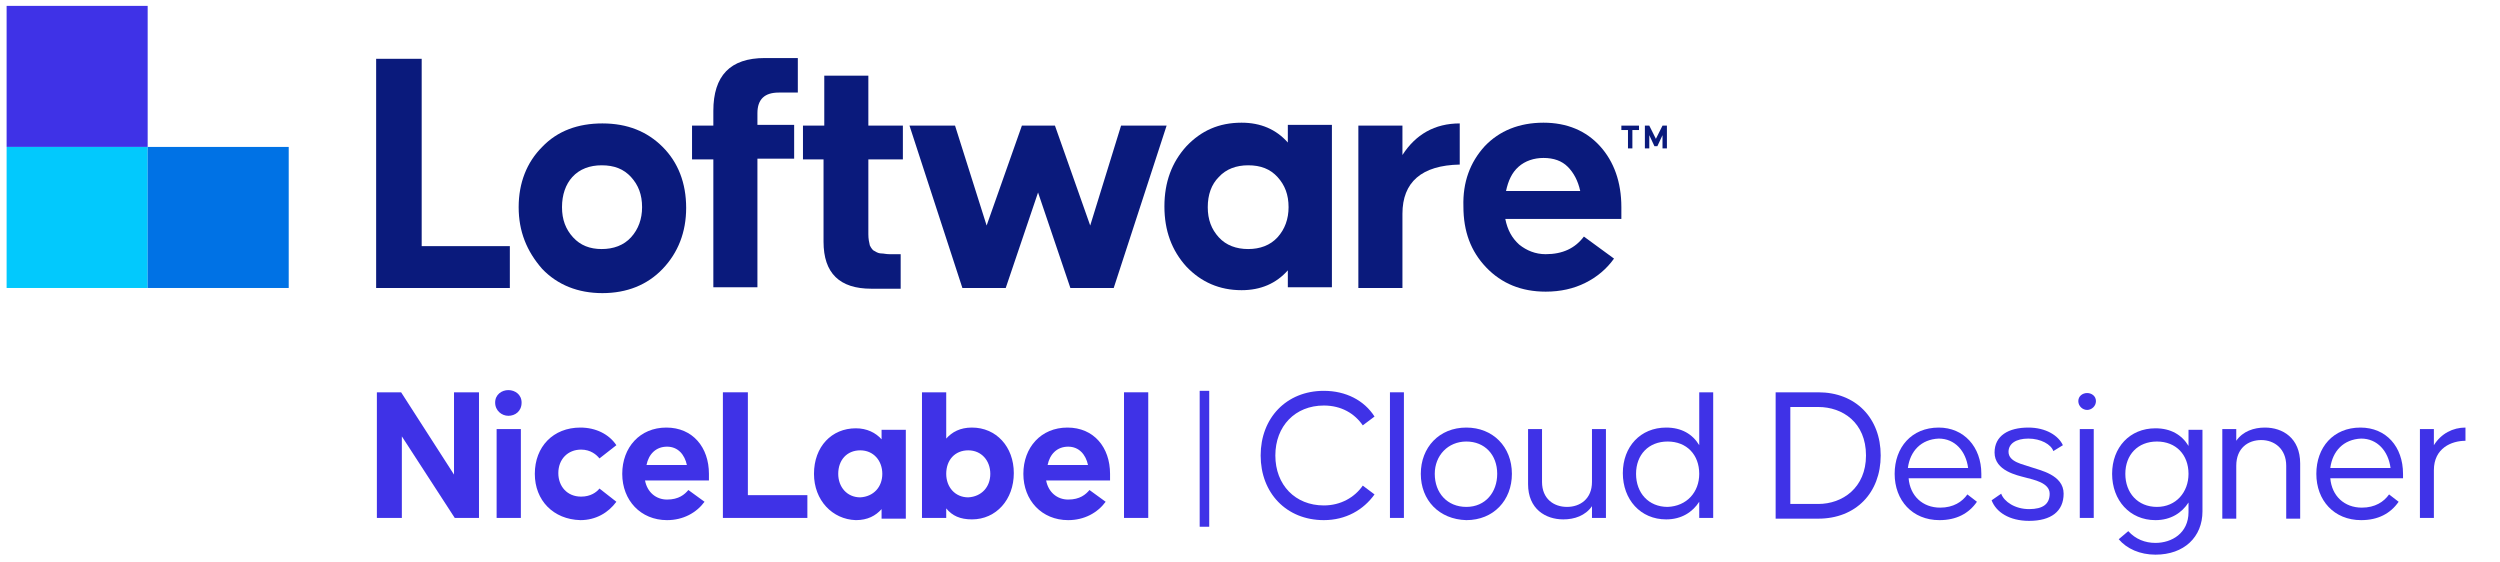<?xml version="1.0" encoding="utf-8"?>
<!-- Generator: Adobe Illustrator 27.2.0, SVG Export Plug-In . SVG Version: 6.00 Build 0)  -->
<svg version="1.1" xmlns="http://www.w3.org/2000/svg" xmlns:xlink="http://www.w3.org/1999/xlink" x="0px" y="0px"
	 viewBox="0 0 340.3 76.5" style="enable-background:new 0 0 340.3 76.5;" xml:space="preserve">
<style type="text/css">
	.st0{display:none;}
	.st1{display:inline;}
	.st2{fill:#3F32E7;}
	.st3{fill:#02C9FD;}
	.st4{fill:#0072E5;}
	.st5{fill:#0A1A7C;}
	.st6{enable-background:new    ;}
</style>
<g id="Layer_1" class="st0">
	<g id="Layer_1_00000114035057133643270340000003530782983394366399_" class="st1">
		<rect y="0.8" class="st2" width="19.2" height="19.2"/>
		<rect y="20" class="st3" width="19.2" height="19.2"/>
		<rect x="19.2" y="20" class="st4" width="19.2" height="19.2"/>
		<path class="st5" d="M50.3,39.2V8h6.2v25.5h12v5.7H50.3z"/>
		<path class="st5" d="M69.7,28.1c-0.1-3.1,1-6,3.2-8.2c4.6-4.3,11.8-4.3,16.4,0c2.1,2.2,3.3,5.2,3.2,8.3c0.1,3.1-1,6-3.2,8.3
			c-4.6,4.4-11.8,4.4-16.4,0C70.7,34.2,69.6,31.2,69.7,28.1z M75.6,28.1c-0.1,1.5,0.5,3,1.5,4.1s2.4,1.7,3.9,1.6
			c1.5,0.1,3-0.5,4-1.6s1.6-2.6,1.5-4.1c0-1.5-0.5-3-1.6-4.1c-2.2-2.2-5.7-2.2-7.9,0l0,0C76.1,25.1,75.5,26.6,75.6,28.1z"/>
		<path class="st5" d="M96.2,17.1v-2c0-4.8,2.3-7.1,7-7.2h4.5v4.7h-2.6c-1.9,0-2.9,0.9-2.9,2.8V17h5v4.6h-5v17.6h-6V21.6h-2.9V17
			h2.9V17.1z"/>
		<path class="st5" d="M108.4,21.6V17h2.9v-6.8h6V17h4.7v4.6h-4.7v10.2c0,0.5,0.1,1,0.2,1.5c0.1,0.4,0.4,0.6,0.7,0.8
			c0.3,0.1,0.6,0.2,0.9,0.3c0.4,0.1,0.7,0.1,1.1,0.1h1.5v4.7h-4c-4.3,0-6.5-2.1-6.5-6.4V21.6H108.4z"/>
		<path class="st5" d="M122.9,17.1h6.2l4.3,13.6l4.8-13.6h4.5l4.8,13.6l4.2-13.6h6.2l-7.2,22.1h-5.9l-4.4-13l-4.4,13h-6L122.9,17.1z
			"/>
		<path class="st5" d="M160.6,19.9c1.9-2.1,4.7-3.2,7.5-3.1c2.4-0.1,4.7,0.9,6.3,2.7v-2.4h6v22.1h-6v-2.3c-1.6,1.8-3.9,2.8-6.3,2.7
			c-2.9,0.1-5.6-1.1-7.5-3.2c-2-2.2-3.1-5.2-3-8.2C157.5,25.1,158.6,22.2,160.6,19.9z M163.4,28.1c0,1.5,0.5,3,1.6,4.1
			c2.2,2.2,5.8,2.2,8,0l0,0c1-1.1,1.6-2.6,1.5-4.1c0.1-1.5-0.5-3-1.5-4.1c-2.2-2.2-5.8-2.2-8,0l0,0C164,25.1,163.4,26.6,163.4,28.1z
			"/>
		<path class="st5" d="M190,17.1v4c1.6-2.8,4.6-4.4,7.8-4.3v5.6c-5.2,0.1-7.8,2.4-7.8,6.7v10.1h-6V17.1H190z"/>
		<path class="st5" d="M201.2,19.9c2.1-2.2,5-3.4,8-3.2c2.9-0.1,5.8,1.1,7.7,3.2c2,2.3,3,5.2,2.9,8.3v1.6H204
			c0.2,1.3,0.9,2.6,1.9,3.5c1,0.8,2.3,1.3,3.6,1.3c2,0.1,4-0.8,5.2-2.4l4.1,3c-1,1.4-2.3,2.6-3.9,3.3c-1.7,0.8-3.5,1.2-5.4,1.2
			c-3,0.1-6-1.1-8.1-3.3s-3.2-5.2-3.1-8.3C198.1,25.1,199.2,22.1,201.2,19.9z M204.1,26h10.1c-0.2-1.2-0.8-2.4-1.7-3.3
			c-0.9-0.8-2.1-1.3-3.3-1.2c-1.2,0-2.4,0.4-3.4,1.2C204.9,23.5,204.3,24.7,204.1,26z"/>
		<path class="st5" d="M219.8,17.1h2.4v0.6h-0.9v2.5h-0.6v-2.5h-0.9V17.1z"/>
		<path class="st5" d="M223.5,17.1l0.9,1.8l0.9-1.8h0.6v3.1h-0.6v-1.8l-0.7,1.5h-0.4l-0.7-1.5v1.8h-0.6v-3.1H223.5z"/>
		<g class="st6">
			<path class="st2" d="M50.8,53.5h3.3l7.2,11.2V53.5h3.4v17.1h-3.3l-7.2-11.1v11.1h-3.4C50.8,70.6,50.8,53.5,50.8,53.5z"/>
			<path class="st2" d="M67,54.8c0-1.1,0.9-1.7,1.8-1.7s1.8,0.6,1.8,1.7c0,1.2-0.9,1.8-1.8,1.8C68,56.7,67,56,67,54.8z M67.2,58.5
				h3.3v12.1h-3.3V58.5z"/>
			<path class="st2" d="M72.6,64.5c0-3.7,2.5-6.3,6.2-6.3c2.1,0,3.9,0.9,4.9,2.4l-2.3,1.8c-0.4-0.5-1.2-1.2-2.5-1.2
				c-1.8,0-3.1,1.3-3.1,3.2c0,1.8,1.2,3.2,3.1,3.2c1.3,0,2.1-0.6,2.5-1.1l2.3,1.8c-1.1,1.5-2.8,2.5-4.9,2.5
				C75.1,70.8,72.6,68.2,72.6,64.5z"/>
			<path class="st2" d="M84.6,64.5c0-3.6,2.4-6.3,6-6.3s5.8,2.7,5.8,6.3v0.9h-8.7c0.3,1.6,1.5,2.6,3,2.6c1.6,0,2.4-0.7,2.9-1.3
				l2.2,1.6c-1.1,1.5-2.9,2.5-5.1,2.5C87.1,70.8,84.6,68.1,84.6,64.5z M93.4,63.3c-0.3-1.4-1.2-2.5-2.7-2.5s-2.5,1-2.8,2.5H93.4z"/>
			<path class="st2" d="M98.4,53.5h3.3v17.1h-3.3V53.5z"/>
			<path class="st2" d="M103.7,64.5c0-3.7,2.4-6.2,5.7-6.2c1.5,0,2.7,0.6,3.5,1.5v-1.3h3.3v12.1h-3.3v-1.3c-0.8,0.9-1.9,1.5-3.5,1.5
				C106.1,70.8,103.7,68.1,103.7,64.5z M112.9,64.5c0-1.8-1.2-3.2-3-3.2s-3,1.3-3,3.2c0,1.8,1.2,3.2,3,3.2
				C111.7,67.7,112.9,66.3,112.9,64.5z"/>
			<path class="st2" d="M121.8,69.3v1.3h-3.3V53.5h3.3v6.3c0.8-0.9,1.9-1.5,3.5-1.5c3.3,0,5.7,2.6,5.7,6.2c0,3.6-2.4,6.3-5.7,6.3
				C123.8,70.8,122.6,70.2,121.8,69.3z M127.9,64.5c0-1.8-1.2-3.2-3-3.2s-3,1.3-3,3.2c0,1.8,1.2,3.2,3,3.2S127.9,66.3,127.9,64.5z"
				/>
			<path class="st2" d="M132.5,64.5c0-3.6,2.4-6.3,6-6.3s5.8,2.7,5.8,6.3v0.9h-8.7c0.3,1.6,1.5,2.6,3,2.6c1.6,0,2.4-0.7,2.9-1.3
				l2.2,1.6c-1.1,1.5-2.9,2.5-5.1,2.5C135,70.8,132.5,68.1,132.5,64.5z M141.3,63.3c-0.3-1.4-1.2-2.5-2.7-2.5s-2.5,1-2.8,2.5H141.3z
				"/>
			<path class="st2" d="M146.3,53.5h3.3v17.1h-3.3V53.5z"/>
			<path class="st2" d="M161.7,71.8V52.4h1.4v19.5L161.7,71.8L161.7,71.8z"/>
			<path class="st2" d="M183.8,55.3c-3.9,0-6.6,2.8-6.6,6.8c0,3.9,2.7,6.8,6.6,6.8c2.3,0,4.2-1.1,5.3-2.7l1.6,1.2
				c-1.5,2.1-3.9,3.5-6.9,3.5c-5.1,0-8.6-3.7-8.6-8.8s3.5-8.8,8.6-8.8c3,0,5.5,1.3,6.9,3.4l-1.6,1.2C188,56.3,186.1,55.3,183.8,55.3
				z"/>
			<path class="st2" d="M192.9,70.6V53.5h1.9v17.1H192.9z"/>
			<path class="st2" d="M197.2,64.5c0-3.6,2.5-6.3,6.2-6.3c3.6,0,6.2,2.6,6.2,6.3c0,3.6-2.5,6.3-6.2,6.3S197.2,68.1,197.2,64.5z
				 M207.6,64.5c0-2.6-1.7-4.4-4.2-4.4s-4.3,1.9-4.3,4.4c0,2.6,1.7,4.5,4.3,4.5S207.6,67.1,207.6,64.5z"/>
			<path class="st2" d="M222.5,58.5v12.1h-1.9V69c-0.9,1.3-2.4,1.8-3.9,1.8c-2.4,0-4.8-1.4-4.8-4.8v-7.5h1.9v7.2
				c0,2.3,1.6,3.5,3.4,3.5s3.4-1.1,3.4-3.5v-7.2C220.6,58.5,222.5,58.5,222.5,58.5z"/>
			<path class="st2" d="M237.3,53.5v17.1h-1.9v-2.2c-0.9,1.4-2.4,2.4-4.5,2.4c-3.5,0-5.9-2.7-5.9-6.3c0-3.6,2.4-6.2,5.9-6.2
				c2.1,0,3.6,0.9,4.5,2.4v-7.2H237.3z M235.4,64.5c0-2.6-1.7-4.4-4.3-4.4s-4.3,1.8-4.3,4.4c0,2.6,1.7,4.5,4.3,4.5
				S235.4,67.1,235.4,64.5z"/>
			<path class="st2" d="M259,62c0,5.1-3.4,8.6-8.5,8.6h-5.8V53.5h5.8C255.6,53.5,259,56.9,259,62z M257,62c0-4.5-3.2-6.6-6.5-6.6
				h-3.8v13.2h3.8C253.8,68.6,257,66.5,257,62z"/>
			<path class="st2" d="M272.8,64.5v0.6h-9.9c0.2,2.4,1.9,4,4.3,4c1.8,0,3-0.8,3.7-1.8l1.3,1c-1.1,1.6-2.8,2.5-5.1,2.5
				c-3.7,0-6.1-2.7-6.1-6.3c0-3.6,2.3-6.3,6-6.3C270.5,58.3,272.8,60.9,272.8,64.5z M262.9,63.8h8.2c-0.3-2.3-1.8-4-4-4
				C264.6,59.8,263.1,61.4,262.9,63.8z"/>
			<path class="st2" d="M275.7,67.3c0.4,1.1,1.9,2.1,3.8,2.1s2.8-0.7,2.8-2.1c0-1.5-2.2-1.9-3.3-2.2c-1.1-0.3-4.2-0.9-4.2-3.4
				c0-2.3,1.9-3.4,4.6-3.4c2.4,0,4.1,1.1,4.7,2.4l-1.3,0.8c-0.3-0.9-1.7-1.7-3.4-1.7c-1.7,0-2.7,0.7-2.7,1.8c0,1.4,2,1.7,3.1,2.1
				c1.1,0.3,4.4,1,4.4,3.6c0,2.4-1.7,3.7-4.7,3.7c-2.7,0-4.5-1.2-5.1-2.8L275.7,67.3z"/>
			<path class="st2" d="M286.3,54.7c0-0.7,0.6-1.1,1.2-1.1s1.2,0.4,1.2,1.1s-0.6,1.2-1.2,1.2S286.3,55.4,286.3,54.7z M286.5,70.6
				V58.5h1.9v12.1H286.5z"/>
			<path class="st2" d="M303.4,58.5v11.2c0,3.5-2.5,5.9-6.4,5.9c-2.1,0-3.9-0.8-5-2.1l1.3-1.1c1,1.1,2.3,1.6,3.7,1.6
				c2.2,0,4.5-1.3,4.5-4.2v-1.3c-0.9,1.4-2.4,2.4-4.5,2.4c-3.5,0-5.9-2.7-5.9-6.3c0-3.6,2.4-6.2,5.9-6.2c2.1,0,3.6,0.9,4.5,2.4v-2.2
				L303.4,58.5L303.4,58.5z M301.4,64.5c0-2.6-1.7-4.4-4.3-4.4s-4.3,1.8-4.3,4.4c0,2.6,1.7,4.5,4.3,4.5S301.4,67.1,301.4,64.5z"/>
			<path class="st2" d="M316.7,63.1v7.5h-1.9v-7.2c0-2.3-1.6-3.5-3.4-3.5S308,61,308,63.4v7.2h-1.9V58.5h1.9v1.6
				c0.9-1.3,2.4-1.8,3.9-1.8C314.3,58.3,316.7,59.7,316.7,63.1z"/>
			<path class="st2" d="M330.9,64.5v0.6H321c0.2,2.4,1.9,4,4.3,4c1.8,0,3-0.8,3.7-1.8l1.3,1c-1.1,1.6-2.8,2.5-5.1,2.5
				c-3.7,0-6.1-2.7-6.1-6.3c0-3.6,2.3-6.3,6-6.3C328.6,58.3,330.9,60.9,330.9,64.5z M321,63.8h8.2c-0.3-2.3-1.8-4-4-4
				C322.8,59.8,321.3,61.4,321,63.8z"/>
			<path class="st2" d="M339.5,58.3v1.8c-1.9,0-4.3,1-4.3,4v6.5h-1.9V58.5h1.9v2.2C336.2,59,337.8,58.3,339.5,58.3z"/>
		</g>
	</g>
	<g id="Layer_2_00000088852542354708139580000007054576573563017088_" class="st1">
	</g>
</g>
<g id="Layer_2">
	<rect x="0.9" y="0.8" class="st2" width="19.2" height="19.2"/>
	<rect x="0.9" y="20" class="st3" width="19.2" height="19.2"/>
	<rect x="20.1" y="20" class="st4" width="19.2" height="19.2"/>
	<g>
		<path class="st5" d="M51.2,39.2V8h6.2v25.5h12v5.7H51.2z"/>
		<path class="st5" d="M70.6,28.2c0-3.3,1.1-6.1,3.2-8.2c2.1-2.2,4.9-3.2,8.2-3.2c3.4,0,6.1,1.1,8.2,3.2c2.1,2.1,3.2,4.9,3.2,8.3
			c0,3.3-1.1,6.1-3.2,8.3c-2.1,2.2-4.9,3.3-8.2,3.3c-3.3,0-6.1-1.1-8.2-3.3C71.7,34.2,70.6,31.5,70.6,28.2z M76.5,28.2
			c0,1.7,0.5,3,1.5,4.1c1,1.1,2.3,1.6,3.9,1.6c1.6,0,3-0.5,4-1.6c1-1.1,1.5-2.5,1.5-4.1c0-1.7-0.5-3-1.5-4.1c-1-1.1-2.3-1.6-4-1.6
			c-1.6,0-3,0.5-4,1.6C77,25.1,76.5,26.5,76.5,28.2z"/>
		<path class="st5" d="M97.1,17.1v-2c0-4.8,2.3-7.2,7-7.2h4.5v4.7H106c-1.9,0-2.9,0.9-2.9,2.8v1.6h5v4.6h-5v17.5h-6V21.7h-2.9v-4.6
			H97.1z"/>
		<path class="st5" d="M109.3,21.7v-4.6h2.9v-6.8h6v6.8h4.7v4.6h-4.7v10.2c0,0.6,0.1,1.1,0.2,1.5c0.2,0.4,0.4,0.7,0.7,0.8
			c0.3,0.2,0.6,0.3,0.9,0.3c0.3,0,0.6,0.1,1.1,0.1h1.5v4.7h-4c-4.3,0-6.5-2.1-6.5-6.4V21.7H109.3z"/>
		<path class="st5" d="M123.8,17.1h6.2l4.3,13.6l4.8-13.6h4.5l4.8,13.6l4.2-13.6h6.2l-7.2,22.1h-5.9l-4.4-13l-4.4,13h-5.9
			L123.8,17.1z"/>
		<path class="st5" d="M161.5,19.9c2-2.1,4.4-3.2,7.5-3.2c2.6,0,4.7,0.9,6.3,2.7v-2.4h6v22.1h-6v-2.3c-1.6,1.8-3.7,2.7-6.3,2.7
			c-3,0-5.5-1.1-7.5-3.2c-2-2.2-3-4.9-3-8.2C158.5,24.8,159.5,22.1,161.5,19.9z M164.4,28.2c0,1.7,0.5,3,1.5,4.1
			c1,1.1,2.4,1.6,4,1.6c1.6,0,3-0.5,4-1.6c1-1.1,1.5-2.5,1.5-4.1c0-1.7-0.5-3-1.5-4.1c-1-1.1-2.3-1.6-4-1.6c-1.6,0-3,0.5-4,1.6
			C164.9,25.1,164.4,26.5,164.4,28.2z"/>
		<path class="st5" d="M190.9,17.1v4c1.8-2.8,4.4-4.3,7.8-4.3v5.6c-5.2,0.1-7.8,2.4-7.8,6.7v10.1h-6V17.1H190.9z"/>
		<path class="st5" d="M202.1,19.9c2-2.1,4.7-3.2,8-3.2c3.2,0,5.8,1.1,7.7,3.2c1.9,2.1,2.9,4.9,2.9,8.3v1.6h-15.8
			c0.3,1.5,0.9,2.6,1.9,3.5c1,0.8,2.2,1.3,3.6,1.3c2.3,0,4-0.8,5.2-2.4l4.1,3c-1,1.4-2.3,2.5-3.9,3.3c-1.6,0.8-3.4,1.2-5.4,1.2
			c-3.3,0-6-1.1-8.1-3.3c-2.1-2.2-3.1-4.9-3.1-8.3C199.1,24.8,200.1,22.1,202.1,19.9z M205,26h10.1c-0.3-1.4-0.9-2.5-1.7-3.3
			c-0.8-0.8-1.9-1.2-3.3-1.2c-1.3,0-2.5,0.4-3.4,1.2C205.8,23.5,205.3,24.6,205,26z"/>
	</g>
	<g>
		<path class="st5" d="M220.7,17.1h2.4v0.6h-0.9v2.5h-0.6v-2.5h-0.9V17.1z"/>
		<path class="st5" d="M224.5,17.1l0.9,1.8l0.9-1.8h0.6v3.1h-0.6v-1.8l-0.7,1.5h-0.4l-0.7-1.5v1.8h-0.6v-3.1H224.5z"/>
	</g>
	<g>
		<path class="st2" d="M51.3,53.4h3.3l7.2,11.2V53.4h3.4v17.1h-3.3l-7.2-11.1v11.1h-3.4V53.4z"/>
		<path class="st2" d="M67.4,54.8c0-1.1,0.9-1.7,1.8-1.7c0.9,0,1.8,0.6,1.8,1.7c0,1.2-0.9,1.8-1.8,1.8
			C68.3,56.6,67.4,55.9,67.4,54.8z M67.6,58.4h3.3l0,12.1h-3.3V58.4z"/>
		<path class="st2" d="M72.8,64.5c0-3.7,2.5-6.3,6.2-6.3c2.1,0,3.9,0.9,4.9,2.4l-2.3,1.8c-0.4-0.5-1.2-1.2-2.5-1.2
			c-1.8,0-3.1,1.3-3.1,3.2c0,1.8,1.2,3.2,3.1,3.2c1.3,0,2.1-0.6,2.5-1.1l2.3,1.8c-1.1,1.5-2.8,2.5-4.9,2.5
			C75.3,70.7,72.8,68.1,72.8,64.5z"/>
		<path class="st2" d="M84.7,64.5c0-3.6,2.4-6.3,6-6.3c3.6,0,5.8,2.7,5.8,6.3v0.9h-8.7c0.3,1.6,1.5,2.6,3,2.6c1.6,0,2.4-0.7,2.9-1.3
			l2.2,1.6c-1.1,1.5-2.9,2.5-5.1,2.5C87.2,70.8,84.7,68.1,84.7,64.5z M93.5,63.3c-0.3-1.4-1.2-2.5-2.7-2.5c-1.5,0-2.5,1-2.8,2.5
			H93.5z"/>
		<path class="st2" d="M98.4,53.4h3.4v14h8.1v3.1H98.4V53.4z"/>
		<path class="st2" d="M110.8,64.5c0-3.7,2.4-6.2,5.7-6.2c1.5,0,2.7,0.6,3.5,1.5v-1.3h3.3v12.1h-3.3v-1.3c-0.8,0.9-1.9,1.5-3.5,1.5
			C113.3,70.7,110.8,68.1,110.8,64.5z M120.1,64.5c0-1.8-1.2-3.2-3-3.2c-1.8,0-3,1.3-3,3.2c0,1.8,1.2,3.2,3,3.2
			C118.9,67.6,120.1,66.3,120.1,64.5z"/>
		<path class="st2" d="M128.8,69.2v1.3h-3.3V53.4h3.3v6.3c0.8-0.9,1.9-1.5,3.5-1.5c3.3,0,5.7,2.6,5.7,6.2c0,3.6-2.4,6.3-5.7,6.3
			C130.7,70.7,129.6,70.2,128.8,69.2z M134.8,64.5c0-1.8-1.2-3.2-3-3.2c-1.8,0-3,1.3-3,3.2c0,1.8,1.2,3.2,3,3.2
			C133.6,67.6,134.8,66.3,134.8,64.5z"/>
		<path class="st2" d="M139.3,64.5c0-3.6,2.4-6.3,6-6.3c3.6,0,5.8,2.7,5.8,6.3v0.9h-8.7c0.3,1.6,1.5,2.6,3,2.6
			c1.6,0,2.4-0.7,2.9-1.3l2.2,1.6c-1.1,1.5-2.9,2.5-5.1,2.5C141.8,70.8,139.3,68.1,139.3,64.5z M148.1,63.3
			c-0.3-1.4-1.2-2.5-2.7-2.5c-1.5,0-2.5,1-2.8,2.5H148.1z"/>
		<path class="st2" d="M153,53.4h3.3l0,17.1H153V53.4z"/>
		<path class="st2" d="M163.3,71.7V53.2h1.3v18.5H163.3z"/>
		<path class="st2" d="M180.2,55.2c-3.9,0-6.6,2.8-6.6,6.8s2.7,6.8,6.6,6.8c2.3,0,4.2-1.1,5.3-2.7l1.6,1.2c-1.5,2.1-3.9,3.5-6.9,3.5
			c-5.1,0-8.6-3.7-8.6-8.8s3.5-8.8,8.6-8.8c3,0,5.5,1.3,6.9,3.5l-1.6,1.2C184.4,56.3,182.6,55.2,180.2,55.2z"/>
		<path class="st2" d="M189.2,70.5V53.4h1.9v17.1H189.2z"/>
		<path class="st2" d="M193.4,64.5c0-3.6,2.5-6.3,6.2-6.3c3.6,0,6.2,2.6,6.2,6.3c0,3.6-2.5,6.3-6.2,6.3
			C195.9,70.7,193.4,68.1,193.4,64.5z M203.8,64.5c0-2.6-1.7-4.4-4.2-4.4s-4.3,1.9-4.3,4.4c0,2.6,1.7,4.5,4.3,4.5
			S203.8,67,203.8,64.5z"/>
		<path class="st2" d="M218.6,58.4v12.1h-1.9v-1.6c-0.9,1.3-2.4,1.8-3.9,1.8c-2.4,0-4.8-1.4-4.8-4.8v-7.5h1.9v7.2
			c0,2.3,1.6,3.4,3.4,3.4s3.4-1.1,3.4-3.4v-7.2H218.6z"/>
		<path class="st2" d="M233.2,53.4v17.1h-1.9v-2.2c-0.9,1.4-2.4,2.4-4.5,2.4c-3.5,0-5.9-2.7-5.9-6.3c0-3.6,2.4-6.2,5.9-6.2
			c2.1,0,3.6,0.9,4.5,2.4v-7.2H233.2z M231.3,64.5c0-2.6-1.7-4.4-4.3-4.4c-2.6,0-4.3,1.8-4.3,4.4c0,2.6,1.7,4.5,4.3,4.5
			C229.6,68.9,231.3,67,231.3,64.5z"/>
		<path class="st2" d="M256,62c0,5.1-3.4,8.6-8.5,8.6h-5.8V53.4h5.8C252.6,53.4,256,56.9,256,62z M254,62c0-4.5-3.2-6.6-6.5-6.6
			h-3.8v13.2h3.8C250.8,68.6,254,66.4,254,62z"/>
		<path class="st2" d="M269.7,64.5v0.6h-9.9c0.2,2.4,1.9,4,4.3,4c1.8,0,3-0.8,3.7-1.8l1.3,1c-1.1,1.6-2.8,2.5-5.1,2.5
			c-3.7,0-6.1-2.7-6.1-6.3c0-3.6,2.3-6.3,6-6.3C267.3,58.2,269.7,60.8,269.7,64.5z M259.7,63.7h8.2c-0.3-2.3-1.8-4-4-4
			C261.5,59.8,260,61.4,259.7,63.7z"/>
		<path class="st2" d="M272.4,67.2c0.4,1.1,1.9,2.1,3.8,2.1c1.9,0,2.8-0.7,2.8-2.1c0-1.5-2.2-1.9-3.3-2.2c-1.1-0.3-4.2-0.9-4.2-3.4
			c0-2.3,1.9-3.4,4.6-3.4c2.4,0,4.1,1.1,4.7,2.4l-1.3,0.8c-0.3-0.9-1.7-1.7-3.4-1.7c-1.7,0-2.7,0.7-2.7,1.8c0,1.4,2,1.7,3.1,2.1
			s4.4,1,4.4,3.6c0,2.4-1.7,3.7-4.7,3.7c-2.7,0-4.5-1.2-5.1-2.8L272.4,67.2z"/>
		<path class="st2" d="M282.9,54.6c0-0.7,0.6-1.1,1.2-1.1c0.6,0,1.2,0.4,1.2,1.1c0,0.7-0.6,1.2-1.2,1.2
			C283.5,55.8,282.9,55.3,282.9,54.6z M283.1,70.5V58.4h1.9l0,12.1H283.1z"/>
		<path class="st2" d="M299.8,58.4v11.2c0,3.5-2.5,5.9-6.4,5.9c-2.1,0-3.9-0.8-5-2.1l1.3-1.1c1,1.1,2.3,1.6,3.7,1.6
			c2.2,0,4.5-1.3,4.5-4.2v-1.3c-0.9,1.4-2.4,2.4-4.5,2.4c-3.5,0-5.9-2.7-5.9-6.3c0-3.6,2.4-6.2,5.9-6.2c2.1,0,3.6,0.9,4.5,2.4v-2.2
			H299.8z M297.9,64.5c0-2.6-1.7-4.4-4.3-4.4s-4.3,1.8-4.3,4.4c0,2.6,1.7,4.5,4.3,4.5S297.9,67,297.9,64.5z"/>
		<path class="st2" d="M313.1,63.1v7.5h-1.9v-7.2c0-2.3-1.6-3.5-3.4-3.5c-1.8,0-3.4,1.1-3.4,3.5v7.2h-1.9V58.4h1.9V60
			c0.9-1.3,2.4-1.8,3.9-1.8C310.7,58.2,313.1,59.6,313.1,63.1z"/>
		<path class="st2" d="M327.1,64.5v0.6h-9.9c0.2,2.4,1.9,4,4.3,4c1.8,0,3-0.8,3.7-1.8l1.3,1c-1.1,1.6-2.8,2.5-5.1,2.5
			c-3.7,0-6.1-2.7-6.1-6.3c0-3.6,2.3-6.3,6-6.3C324.8,58.2,327.1,60.8,327.1,64.5z M317.2,63.7h8.2c-0.3-2.3-1.8-4-4-4
			C319,59.8,317.5,61.4,317.2,63.7z"/>
		<path class="st2" d="M335.6,58.2V60c-1.9,0-4.3,1-4.3,4v6.5h-1.9V58.4h1.9v2.2C332.3,59,333.9,58.2,335.6,58.2z"/>
	</g>
</g>
</svg>
